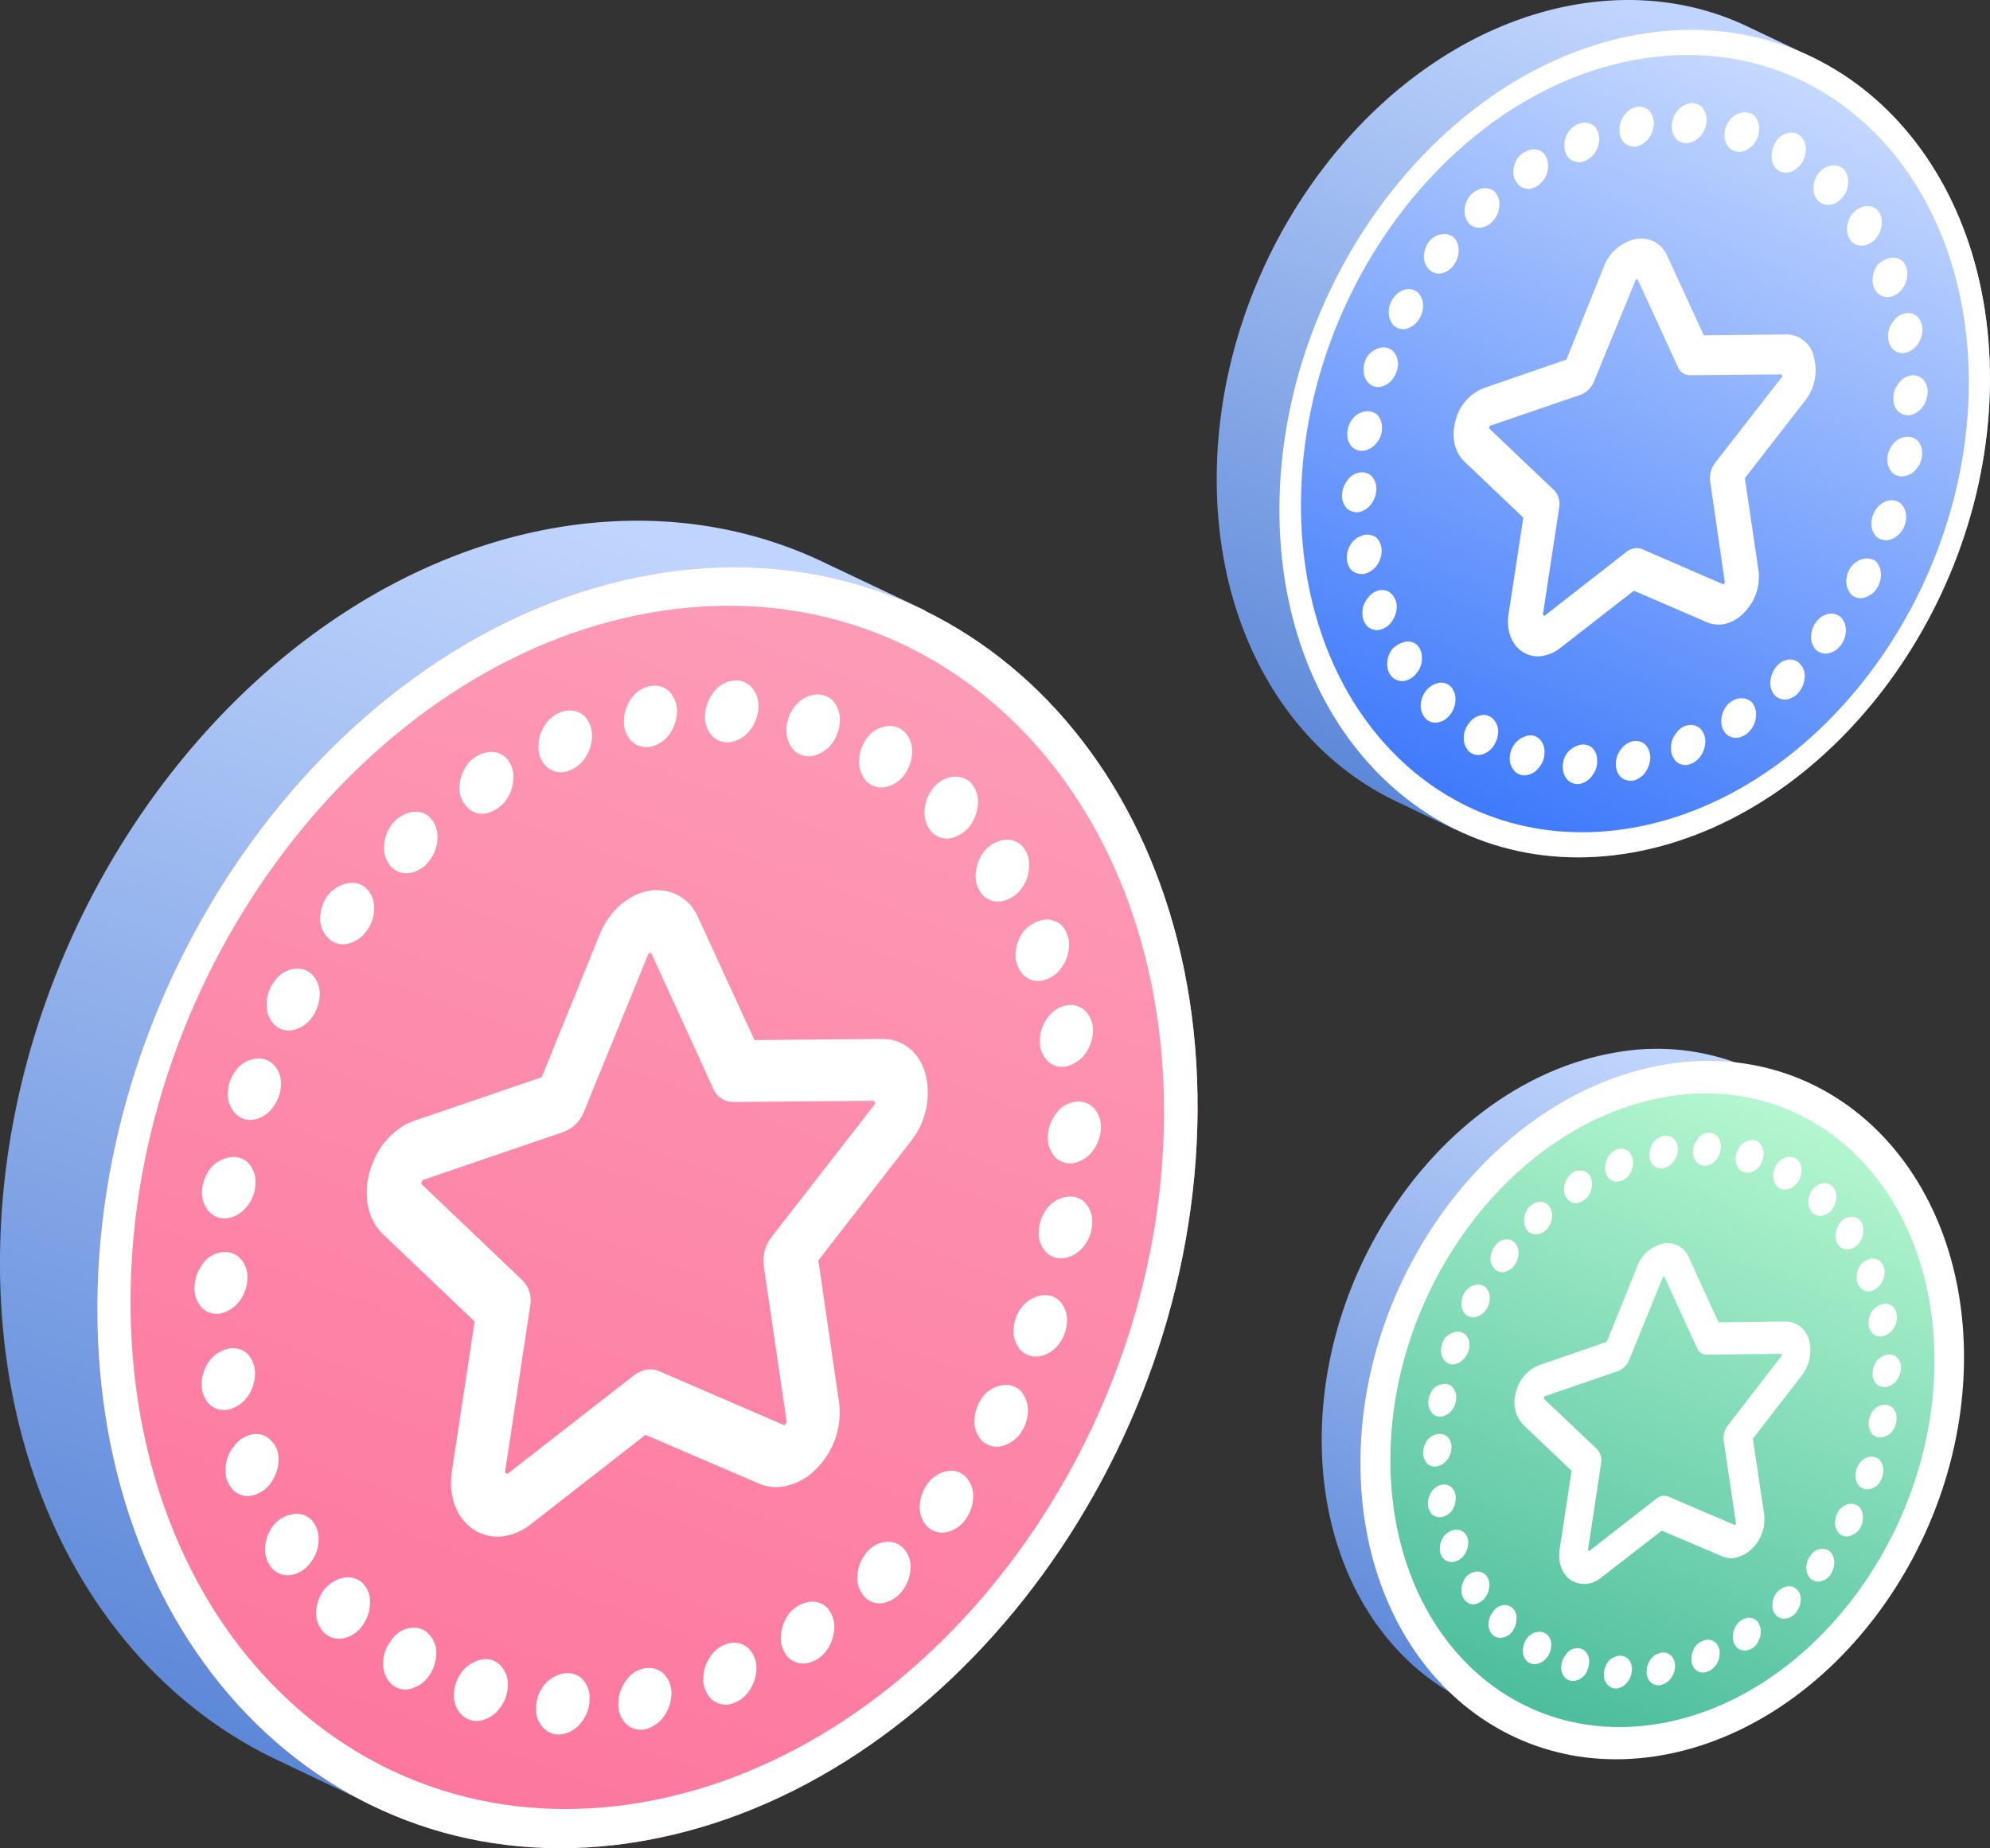 <svg xmlns="http://www.w3.org/2000/svg" xmlns:xlink="http://www.w3.org/1999/xlink" viewBox="0 0 498.51 463.06"><rect x="0" y="0" width="498.51" height="463.06" fill="#333333" stroke="none"/><defs><linearGradient id="a" x1="-314.95" y1="-323.54" x2="-445.95" y2="-689.54" gradientTransform="matrix(1, 0, 0, -1, 0, 474)" gradientUnits="userSpaceOnUse"><stop offset="0" stop-color="#c0d5fd"/><stop offset="1" stop-color="#4777d0"/></linearGradient><linearGradient id="b" x1="-400.67" y1="-640.84" x2="-292.67" y2="-342.84" gradientTransform="matrix(1, 0, 0, -1, 0, 474)" gradientUnits="userSpaceOnUse"><stop offset="0" stop-color="#fd759c"/><stop offset="1" stop-color="#fd9ab6"/></linearGradient><linearGradient id="c" x1="-77.39" y1="-187.84" x2="-162.02" y2="-424.28" xlink:href="#a"/><linearGradient id="d" x1="-154" y1="-426.73" x2="-31.01" y2="-138.74" gradientTransform="matrix(1, 0, 0, -1, 0, 474)" gradientUnits="userSpaceOnUse"><stop offset="0" stop-color="#1e63fb"/><stop offset="1" stop-color="#f0f6ff"/></linearGradient><linearGradient id="e" x1="-73.72" y1="-448.87" x2="-142.7" y2="-641.59" xlink:href="#a"/><linearGradient id="f" x1="-51.57" y1="-436.04" x2="-126.57" y2="-630.04" gradientTransform="matrix(1, 0, 0, -1, 0, 474)" gradientUnits="userSpaceOnUse"><stop offset="0" stop-color="#c1fed6"/><stop offset="1" stop-color="#3eb596"/></linearGradient></defs><title>wb-campaign-winners</title><path d="M-277.9,806.1l4.9-.8-25.1-11.9h0c-20-9.7-43.3-13.1-68-8.8-76,13.4-138.2,95.4-138.8,182.9-0.4,59.1,27.5,105.7,69.1,125.6h0l23.5,11.2-0.3-3.3a114.89,114.89,0,0,0,44.6.7c76-13.4,138.2-95.4,138.7-182.9C-229,870.2-247.9,829.9-277.9,806.1Z" transform="translate(504.9 -652.3)" style="fill:url(#a)"/><path d="M-341.8,796.3c76-13.4,137.4,46.8,136.9,134.3s-62.8,169.5-138.7,182.9S-481,1066.7-480.5,979.2-417.8,809.7-341.8,796.3Z" transform="translate(504.9 -652.3)" style="fill:url(#b)"/><path d="M-341.8,796.3c76-13.4,137.4,46.8,136.9,134.3s-62.8,169.5-138.7,182.9S-481,1066.7-480.5,979.2-417.8,809.7-341.8,796.3Zm-1.8,307.5c71.4-12.6,129.8-89.7,130.3-171.8s-57.2-138.7-128.6-126.2-129.9,89.7-130.3,171.8,57.2,138.8,128.6,126.2" transform="translate(504.9 -652.3)" style="fill:#fff"/><path d="M-284.1,912.6l-31.8.3L-330,882.2a11.12,11.12,0,0,0-12.3-6.7c-5.3.9-10.1,5.2-12.4,11l-14.5,35.7-31.9,10.9c-5.2,1.8-9.5,6.7-11.2,12.8s-0.4,12.1,3.4,15.7l22.9,21.8-5.7,37.5c-0.9,6.2,1.1,11.7,5.4,14.6a10.94,10.94,0,0,0,8.1,1.6,14.42,14.42,0,0,0,6.4-3l28.6-22.3,28.4,12.2a10.76,10.76,0,0,0,6.4.7,15.06,15.06,0,0,0,8.1-4.5,20,20,0,0,0,5.6-16.5l-5.2-35.6,23.2-29.9a19.41,19.41,0,0,0,3.6-16.9C-274.6,915.9-278.8,912.5-284.1,912.6Zm-27.5,49.6a9.72,9.72,0,0,0-2,7.1l5.8,39.4-0.6.7-31.5-13.6a5.44,5.44,0,0,0-3.1-.3,7.85,7.85,0,0,0-3.1,1.4l-31.7,24.7-0.6-.4,6.3-41.6a7.26,7.26,0,0,0-1.9-6.5l-25.4-24.2,0.3-.9,35.4-12.1a8.83,8.83,0,0,0,5.1-5.1l16.2-39.7a1.76,1.76,0,0,0,.6-0.1l15.6,34.1a5.41,5.41,0,0,0,5,3.3l35.3-.3,0.2,0.8-25.9,33.3" transform="translate(504.9 -652.3)" style="fill:#fff"/><path d="M-417.8,873.6a5.32,5.32,0,0,1,4.7,1.3,6.71,6.71,0,0,1,1.9,5.1,9.2,9.2,0,0,1-2,5.7,7.78,7.78,0,0,1-4.8,3.1,5.15,5.15,0,0,1-4.7-1.5,6.7,6.7,0,0,1-2-5,9.91,9.91,0,0,1,2-5.8A8.72,8.72,0,0,1-417.8,873.6Z" transform="translate(504.9 -652.3)" style="fill:#fff"/><path d="M-253.7,862.8a5.32,5.32,0,0,1,4.7,1.3,6.86,6.86,0,0,1,1.9,5.1,9.27,9.27,0,0,1-2,5.8,7.78,7.78,0,0,1-4.8,3.1,5.37,5.37,0,0,1-4.7-1.4,7.11,7.11,0,0,1-1.9-5.1,10.41,10.41,0,0,1,2-5.8A7.88,7.88,0,0,1-253.7,862.8Z" transform="translate(504.9 -652.3)" style="fill:#fff"/><path d="M-266.6,847a5.6,5.6,0,0,1,4.8,1.3,7.11,7.11,0,0,1,1.9,5.1,10.41,10.41,0,0,1-2,5.8,8.23,8.23,0,0,1-4.8,3.1,5.28,5.28,0,0,1-4.7-1.4,7.28,7.28,0,0,1-1.9-5.1,9.91,9.91,0,0,1,2-5.8A7.17,7.17,0,0,1-266.6,847Z" transform="translate(504.9 -652.3)" style="fill:#fff"/><path d="M-243.7,882.8a5.32,5.32,0,0,1,4.7,1.3,7.11,7.11,0,0,1,1.9,5.1,9.85,9.85,0,0,1-2,5.7,7.78,7.78,0,0,1-4.8,3.1,5.15,5.15,0,0,1-4.7-1.5,7.21,7.21,0,0,1-1.9-5,9.91,9.91,0,0,1,2-5.8A8.48,8.48,0,0,1-243.7,882.8Z" transform="translate(504.9 -652.3)" style="fill:#fff"/><path d="M-382.9,840.8a5.32,5.32,0,0,1,4.7,1.3,6.71,6.71,0,0,1,1.9,5.1,9.7,9.7,0,0,1-2,5.8,8.74,8.74,0,0,1-4.8,3.1,5.15,5.15,0,0,1-4.7-1.5,6.7,6.7,0,0,1-2-5,10.41,10.41,0,0,1,2-5.8A8.09,8.09,0,0,1-382.9,840.8Z" transform="translate(504.9 -652.3)" style="fill:#fff"/><path d="M-301.2,826.4a5.6,5.6,0,0,1,4.8,1.3,7.11,7.11,0,0,1,1.9,5.1,10.41,10.41,0,0,1-2,5.8,8.23,8.23,0,0,1-4.8,3.1,5.37,5.37,0,0,1-4.7-1.4,7.46,7.46,0,0,1-1.9-5.1,9.91,9.91,0,0,1,2-5.8A7.67,7.67,0,0,1-301.2,826.4Z" transform="translate(504.9 -652.3)" style="fill:#fff"/><path d="M-363.3,830.4a5.6,5.6,0,0,1,4.8,1.3,7.28,7.28,0,0,1,1.9,5.1,10.41,10.41,0,0,1-2,5.8,8.23,8.23,0,0,1-4.8,3.1,5.28,5.28,0,0,1-4.7-1.4,6.71,6.71,0,0,1-1.9-5.1,9.7,9.7,0,0,1,2-5.8A8,8,0,0,1-363.3,830.4Z" transform="translate(504.9 -652.3)" style="fill:#fff"/><path d="M-401.9,855.8a5.23,5.23,0,0,1,4.7,1.3,7.11,7.11,0,0,1,1.9,5.1,9.85,9.85,0,0,1-2,5.7,7.78,7.78,0,0,1-4.8,3.1,5.28,5.28,0,0,1-4.7-1.4,7,7,0,0,1-1.9-5,9.91,9.91,0,0,1,2-5.8A8.36,8.36,0,0,1-401.9,855.8Z" transform="translate(504.9 -652.3)" style="fill:#fff"/><path d="M-449.6,966.1a5.32,5.32,0,0,1,4.7,1.3,6.93,6.93,0,0,1,2,5.1,10.41,10.41,0,0,1-2,5.8,8.51,8.51,0,0,1-4.7,3.1,5.37,5.37,0,0,1-4.7-1.4,7.28,7.28,0,0,1-1.9-5.1,10.41,10.41,0,0,1,2-5.8A6.75,6.75,0,0,1-449.6,966.1Z" transform="translate(504.9 -652.3)" style="fill:#fff"/><path d="M-343.4,1070.3a5.4,5.4,0,0,1,4.7,1.3,6.93,6.93,0,0,1,2,5.1,10.41,10.41,0,0,1-2,5.8,8,8,0,0,1-4.7,3.1,5.37,5.37,0,0,1-4.7-1.4,6.86,6.86,0,0,1-1.9-5.1,9.7,9.7,0,0,1,2-5.8A6.75,6.75,0,0,1-343.4,1070.3Z" transform="translate(504.9 -652.3)" style="fill:#fff"/><path d="M-418.8,1047.6a5.4,5.4,0,0,1,4.7,1.3,6.63,6.63,0,0,1,1.9,5,9.7,9.7,0,0,1-2,5.8,7.52,7.52,0,0,1-4.8,3.1,5.37,5.37,0,0,1-4.7-1.4,6.93,6.93,0,0,1-2-5.1,9.85,9.85,0,0,1,2-5.7A8.37,8.37,0,0,1-418.8,1047.6Z" transform="translate(504.9 -652.3)" style="fill:#fff"/><path d="M-441.8,1011.7a5.1,5.1,0,0,1,4.7,1.4,6.7,6.7,0,0,1,2,5,10.41,10.41,0,0,1-2,5.8,7.57,7.57,0,0,1-4.7,3.1,5,5,0,0,1-4.7-1.4,6.86,6.86,0,0,1-1.9-5.1,9.2,9.2,0,0,1,2-5.7A7.37,7.37,0,0,1-441.8,1011.7Z" transform="translate(504.9 -652.3)" style="fill:#fff"/><path d="M-441.2,917.6a5.32,5.32,0,0,1,4.7,1.3,6.77,6.77,0,0,1,2,5.1,9.85,9.85,0,0,1-2,5.7,7.57,7.57,0,0,1-4.7,3.1,5.07,5.07,0,0,1-4.7-1.5,6.63,6.63,0,0,1-1.9-5,9.27,9.27,0,0,1,2-5.8A7.21,7.21,0,0,1-441.2,917.6Z" transform="translate(504.9 -652.3)" style="fill:#fff"/><path d="M-384.3,1068.1a5.1,5.1,0,0,1,4.7,1.4,6.63,6.63,0,0,1,1.9,5,9.48,9.48,0,0,1-2,5.8,7.94,7.94,0,0,1-4.8,3.1,5.37,5.37,0,0,1-4.7-1.4,6.77,6.77,0,0,1-2-5.1,9.85,9.85,0,0,1,2-5.7A8.56,8.56,0,0,1-384.3,1068.1Z" transform="translate(504.9 -652.3)" style="fill:#fff"/><path d="M-447.6,990.2a5.32,5.32,0,0,1,4.7,1.3,7.28,7.28,0,0,1,1.9,5.1,10.41,10.41,0,0,1-2,5.8,8.23,8.23,0,0,1-4.8,3.1,5.37,5.37,0,0,1-4.7-1.4,7.28,7.28,0,0,1-1.9-5.1,10.41,10.41,0,0,1,2-5.8A8.36,8.36,0,0,1-447.6,990.2Z" transform="translate(504.9 -652.3)" style="fill:#fff"/><path d="M-322.1,1064a5.32,5.32,0,0,1,4.7,1.3,6.93,6.93,0,0,1,2,5.1,10.41,10.41,0,0,1-2,5.8,8,8,0,0,1-4.7,3.1,5.28,5.28,0,0,1-4.7-1.4,6.86,6.86,0,0,1-1.9-5.1,9.7,9.7,0,0,1,2-5.8A7.51,7.51,0,0,1-322.1,1064Z" transform="translate(504.9 -652.3)" style="fill:#fff"/><path d="M-431.5,895.1a5.32,5.32,0,0,1,4.7,1.3,6.93,6.93,0,0,1,2,5.1,10.41,10.41,0,0,1-2,5.8,8.18,8.18,0,0,1-4.7,3.1,5.28,5.28,0,0,1-4.7-1.4,6.86,6.86,0,0,1-1.9-5.1,9.48,9.48,0,0,1,2-5.8A7.21,7.21,0,0,1-431.5,895.1Z" transform="translate(504.9 -652.3)" style="fill:#fff"/><path d="M-402.3,1060.2a5.1,5.1,0,0,1,4.7,1.4,6.7,6.7,0,0,1,2,5,10.16,10.16,0,0,1-2,5.8,8,8,0,0,1-4.7,3.1,5.28,5.28,0,0,1-4.7-1.4,6.71,6.71,0,0,1-1.9-5.1,9.2,9.2,0,0,1,2-5.7A6.89,6.89,0,0,1-402.3,1060.2Z" transform="translate(504.9 -652.3)" style="fill:#fff"/><path d="M-431.7,1031.7a5.32,5.32,0,0,1,4.7,1.3,6.71,6.71,0,0,1,1.9,5.1,9.2,9.2,0,0,1-2,5.7,7.52,7.52,0,0,1-4.8,3.1,5.15,5.15,0,0,1-4.7-1.5,7,7,0,0,1-1.9-5,10.16,10.16,0,0,1,2-5.8A7.9,7.9,0,0,1-431.7,1031.7Z" transform="translate(504.9 -652.3)" style="fill:#fff"/><path d="M-447.5,942.3a5.23,5.23,0,0,1,4.7,1.3,6.71,6.71,0,0,1,1.9,5.1,9.2,9.2,0,0,1-2,5.7,7.78,7.78,0,0,1-4.8,3.1,5.15,5.15,0,0,1-4.7-1.5,7,7,0,0,1-1.9-5,10.16,10.16,0,0,1,2-5.8A7.89,7.89,0,0,1-447.5,942.3Z" transform="translate(504.9 -652.3)" style="fill:#fff"/><path d="M-363.8,1071.6a5.32,5.32,0,0,1,4.7,1.3,6.71,6.71,0,0,1,1.9,5.1,9.2,9.2,0,0,1-2,5.7,7.52,7.52,0,0,1-4.8,3.1,5.15,5.15,0,0,1-4.7-1.5,6.63,6.63,0,0,1-1.9-5,9.27,9.27,0,0,1,2-5.8A8.39,8.39,0,0,1-363.8,1071.6Z" transform="translate(504.9 -652.3)" style="fill:#fff"/><path d="M-283.5,1038.7a5.32,5.32,0,0,1,4.7,1.3,6.7,6.7,0,0,1,2,5,9.91,9.91,0,0,1-2,5.8,8,8,0,0,1-4.7,3.1,5,5,0,0,1-4.7-1.4,6.71,6.71,0,0,1-1.9-5.1,9.2,9.2,0,0,1,2-5.7A7.11,7.11,0,0,1-283.5,1038.7Z" transform="translate(504.9 -652.3)" style="fill:#fff"/><path d="M-283.1,834.3a5.32,5.32,0,0,1,4.7,1.3,6.77,6.77,0,0,1,2,5.1,10.41,10.41,0,0,1-2,5.8,7.84,7.84,0,0,1-4.7,3,5.37,5.37,0,0,1-4.7-1.4,7.46,7.46,0,0,1-1.9-5.1,10.16,10.16,0,0,1,2-5.8A7.2,7.2,0,0,1-283.1,834.3Z" transform="translate(504.9 -652.3)" style="fill:#fff"/><path d="M-237.8,904.2a5.32,5.32,0,0,1,4.7,1.3,6.93,6.93,0,0,1,2,5.1,10.41,10.41,0,0,1-2,5.8,8.51,8.51,0,0,1-4.7,3.1,5.28,5.28,0,0,1-4.7-1.4,6.86,6.86,0,0,1-1.9-5.1,9.7,9.7,0,0,1,2-5.8A7.5,7.5,0,0,1-237.8,904.2Z" transform="translate(504.9 -652.3)" style="fill:#fff"/><path d="M-321.6,822.9a5.37,5.37,0,0,1,4.8,1.4,7,7,0,0,1,1.9,5,9.91,9.91,0,0,1-2,5.8,7.78,7.78,0,0,1-4.8,3.1,5.28,5.28,0,0,1-4.7-1.4,7.11,7.11,0,0,1-1.9-5.1,9.85,9.85,0,0,1,2-5.7A7,7,0,0,1-321.6,822.9Z" transform="translate(504.9 -652.3)" style="fill:#fff"/><path d="M-267.7,1020.9a5.1,5.1,0,0,1,4.7,1.4,7,7,0,0,1,1.9,5,10.16,10.16,0,0,1-2,5.8,7.78,7.78,0,0,1-4.8,3.1,5.28,5.28,0,0,1-4.7-1.4,7.11,7.11,0,0,1-1.9-5.1,9.85,9.85,0,0,1,2-5.7A7.88,7.88,0,0,1-267.7,1020.9Z" transform="translate(504.9 -652.3)" style="fill:#fff"/><path d="M-254,999.4a7.61,7.61,0,0,0-4.8,3,10.41,10.41,0,0,0-2,5.8,7.11,7.11,0,0,0,1.9,5.1,5.46,5.46,0,0,0,4.7,1.4,8.54,8.54,0,0,0,4.8-3.1,10.16,10.16,0,0,0,2-5.8,7.28,7.28,0,0,0-1.9-5.1A5.23,5.23,0,0,0-254,999.4Z" transform="translate(504.9 -652.3)" style="fill:#fff"/><path d="M-342,824.2a5.32,5.32,0,0,1,4.7,1.3,6.93,6.93,0,0,1,2,5.1,10.41,10.41,0,0,1-2,5.8,7.84,7.84,0,0,1-4.7,3,5.28,5.28,0,0,1-4.7-1.4,6.86,6.86,0,0,1-1.9-5.1,9.7,9.7,0,0,1,2-5.8A7.2,7.2,0,0,1-342,824.2Z" transform="translate(504.9 -652.3)" style="fill:#fff"/><path d="M-235.8,928.4a5.32,5.32,0,0,1,4.7,1.3,6.93,6.93,0,0,1,2,5.1,10.41,10.41,0,0,1-2,5.8,8.51,8.51,0,0,1-4.7,3.1,5.37,5.37,0,0,1-4.7-1.4,6.86,6.86,0,0,1-1.9-5.1,9.7,9.7,0,0,1,2-5.8A6.75,6.75,0,0,1-235.8,928.4Z" transform="translate(504.9 -652.3)" style="fill:#fff"/><path d="M-244.2,976.9a5.23,5.23,0,0,1,4.7,1.3,7,7,0,0,1,1.9,5,10.16,10.16,0,0,1-2,5.8,7.78,7.78,0,0,1-4.8,3.1,5.37,5.37,0,0,1-4.7-1.4,7.11,7.11,0,0,1-1.9-5.1,9.85,9.85,0,0,1,2-5.7A8.06,8.06,0,0,1-244.2,976.9Z" transform="translate(504.9 -652.3)" style="fill:#fff"/><path d="M-237.9,952.2a5.32,5.32,0,0,1,4.7,1.3,6.86,6.86,0,0,1,1.9,5.1,9.48,9.48,0,0,1-2,5.8,7.94,7.94,0,0,1-4.8,3.1,5.37,5.37,0,0,1-4.7-1.4,7.11,7.11,0,0,1-1.9-5.1,10.41,10.41,0,0,1,2-5.8A7.61,7.61,0,0,1-237.9,952.2Z" transform="translate(504.9 -652.3)" style="fill:#fff"/><path d="M-302.5,1053.7a5.32,5.32,0,0,1,4.7,1.3,7.28,7.28,0,0,1,1.9,5.1,10.41,10.41,0,0,1-2,5.8,7.78,7.78,0,0,1-4.8,3.1,5.37,5.37,0,0,1-4.7-1.4,7.11,7.11,0,0,1-1.9-5.1,10.41,10.41,0,0,1,2-5.8A7.88,7.88,0,0,1-302.5,1053.7Z" transform="translate(504.9 -652.3)" style="fill:#fff"/><path d="M-53.5,667.4l3.1-.5-16.2-7.7h0c-12.9-6.3-27.9-8.5-43.9-5.7-49.1,8.7-89.3,61.7-89.6,118.2-0.2,38.2,17.8,68.3,44.6,81.2h0l15.2,7.3-0.2-2.1a73.15,73.15,0,0,0,28.8.4c49.1-8.7,89.3-61.7,89.6-118.1C-21.9,708.8-34.1,682.8-53.5,667.4Z" transform="translate(504.9 -652.3)" style="fill:url(#c)"/><path d="M-94.8,661c49.1-8.7,88.7,30.3,88.4,86.8S-46.9,857.2-96,865.9s-88.8-30.3-88.4-86.7S-143.8,669.7-94.8,661Z" transform="translate(504.9 -652.3)" style="fill:url(#d)"/><path d="M-94.8,661c49.1-8.7,88.7,30.3,88.4,86.8S-46.9,857.2-96,865.9s-88.8-30.3-88.4-86.7S-143.8,669.7-94.8,661Zm-1.1,198.7c46.1-8.1,83.9-57.9,84.2-111s-36.9-89.6-83.1-81.5-83.9,57.9-84.2,111,36.9,89.6,83.1,81.5" transform="translate(504.9 -652.3)" style="fill:#fff"/><path d="M-57.5,736.1l-20.6.2-9.1-19.8a7.1,7.1,0,0,0-8-4.3,11.1,11.1,0,0,0-8,7.1l-9.3,23.1-20.6,7.1a11.7,11.7,0,0,0-7.2,8.3c-1.1,3.9-.2,7.8,2.2,10.1l14.8,14.1-3.7,24.2c-0.6,4,.7,7.6,3.5,9.4a6.88,6.88,0,0,0,5.2,1,9.83,9.83,0,0,0,4.2-1.9l18.5-14.4,18.3,7.9a7.2,7.2,0,0,0,4.1.5,9.44,9.44,0,0,0,5.2-2.9,12.66,12.66,0,0,0,3.6-10.7l-3.4-23,15-19.3a12.2,12.2,0,0,0,2.3-10.9A7,7,0,0,0-57.5,736.1Zm-17.7,32.1a6.39,6.39,0,0,0-1.3,4.6l3.7,25.5-0.4.4-20.3-8.8a3.38,3.38,0,0,0-2-.2,4,4,0,0,0-2,.9l-20.5,16-0.4-.3,4.1-26.9a5,5,0,0,0-1.2-4.2l-16.4-15.6,0.2-.6,22.8-7.8a5.93,5.93,0,0,0,3.3-3.3l10.5-25.6a0.76,0.76,0,0,0,.4-0.1l10.1,22a3.2,3.2,0,0,0,3.2,2.1l22.8-.2,0.2,0.5-16.8,21.6" transform="translate(504.9 -652.3)" style="fill:#fff"/><path d="M-143.8,711a3.79,3.79,0,0,1,3.1.8,4.62,4.62,0,0,1,1.2,3.3,6.16,6.16,0,0,1-1.3,3.7,4.84,4.84,0,0,1-3.1,2,3.39,3.39,0,0,1-3-1,4.45,4.45,0,0,1-1.3-3.2,6.7,6.7,0,0,1,1.3-3.8A5,5,0,0,1-143.8,711Z" transform="translate(504.9 -652.3)" style="fill:#fff"/><path d="M-37.8,704a3.88,3.88,0,0,1,3.1.8,4.62,4.62,0,0,1,1.2,3.3,6.16,6.16,0,0,1-1.3,3.7,4.84,4.84,0,0,1-3.1,2,3.61,3.61,0,0,1-3.1-.9,4.62,4.62,0,0,1-1.2-3.3,6.16,6.16,0,0,1,1.3-3.7A5.41,5.41,0,0,1-37.8,704Z" transform="translate(504.9 -652.3)" style="fill:#fff"/><path d="M-46.2,693.8a3.79,3.79,0,0,1,3.1.8,4.62,4.62,0,0,1,1.2,3.3,6.16,6.16,0,0,1-1.3,3.7,5.58,5.58,0,0,1-3.1,2,4,4,0,0,1-3.1-.9,4.62,4.62,0,0,1-1.2-3.3,6.16,6.16,0,0,1,1.3-3.7A5.2,5.2,0,0,1-46.2,693.8Z" transform="translate(504.9 -652.3)" style="fill:#fff"/><path d="M-31.4,716.9a3.88,3.88,0,0,1,3.1.8,4.62,4.62,0,0,1,1.2,3.3,6.16,6.16,0,0,1-1.3,3.7,5.1,5.1,0,0,1-3.1,2,3.68,3.68,0,0,1-3.1-1,4.62,4.62,0,0,1-1.2-3.3,6.7,6.7,0,0,1,1.3-3.8A6.81,6.81,0,0,1-31.4,716.9Z" transform="translate(504.9 -652.3)" style="fill:#fff"/><path d="M-121.3,689.8a3.57,3.57,0,0,1,3,.8,4.62,4.62,0,0,1,1.2,3.3,5.58,5.58,0,0,1-1.3,3.7,5.27,5.27,0,0,1-3.1,2,3.39,3.39,0,0,1-3-1,4.45,4.45,0,0,1-1.3-3.2,6.7,6.7,0,0,1,1.3-3.8A6.08,6.08,0,0,1-121.3,689.8Z" transform="translate(504.9 -652.3)" style="fill:#fff"/><path d="M-68.5,680.5a3.79,3.79,0,0,1,3.1.8,4.62,4.62,0,0,1,1.2,3.3,6.16,6.16,0,0,1-1.3,3.7,5.58,5.58,0,0,1-3.1,2,4,4,0,0,1-3.1-.9,4.62,4.62,0,0,1-1.2-3.3,6.16,6.16,0,0,1,1.3-3.7A5.2,5.2,0,0,1-68.5,680.5Z" transform="translate(504.9 -652.3)" style="fill:#fff"/><path d="M-108.6,683.1a3.79,3.79,0,0,1,3.1.8,4.62,4.62,0,0,1,1.2,3.3,6.16,6.16,0,0,1-1.3,3.7,5.58,5.58,0,0,1-3.1,2,3.84,3.84,0,0,1-3.1-.9,4.62,4.62,0,0,1-1.2-3.3,5.58,5.58,0,0,1,1.3-3.7A5.11,5.11,0,0,1-108.6,683.1Z" transform="translate(504.9 -652.3)" style="fill:#fff"/><path d="M-133.6,699.5a3.79,3.79,0,0,1,3.1.8,4.62,4.62,0,0,1,1.2,3.3,6.16,6.16,0,0,1-1.3,3.7,5.1,5.1,0,0,1-3.1,2,3.52,3.52,0,0,1-3.1-.9,4.62,4.62,0,0,1-1.2-3.3,6.16,6.16,0,0,1,1.3-3.7A5.74,5.74,0,0,1-133.6,699.5Z" transform="translate(504.9 -652.3)" style="fill:#fff"/><path d="M-164.4,770.7a3.57,3.57,0,0,1,3,.8,4.69,4.69,0,0,1,1.3,3.3,6.7,6.7,0,0,1-1.3,3.8,5.36,5.36,0,0,1-3,2,4,4,0,0,1-3.1-.9,4.62,4.62,0,0,1-1.2-3.3,6.16,6.16,0,0,1,1.3-3.7A4.64,4.64,0,0,1-164.4,770.7Z" transform="translate(504.9 -652.3)" style="fill:#fff"/><path d="M-95.8,838a3.57,3.57,0,0,1,3,.8,4.69,4.69,0,0,1,1.3,3.3,6.7,6.7,0,0,1-1.3,3.8,5.36,5.36,0,0,1-3,2,4,4,0,0,1-3.1-.9,4.62,4.62,0,0,1-1.2-3.3,5.58,5.58,0,0,1,1.3-3.7A4.89,4.89,0,0,1-95.8,838Z" transform="translate(504.9 -652.3)" style="fill:#fff"/><path d="M-144.5,823.4a3.33,3.33,0,0,1,3,.9,4.62,4.62,0,0,1,1.2,3.3,6.16,6.16,0,0,1-1.3,3.7,4.84,4.84,0,0,1-3.1,2,3.33,3.33,0,0,1-3-.9,4.69,4.69,0,0,1-1.3-3.3,6.16,6.16,0,0,1,1.3-3.7A5.4,5.4,0,0,1-144.5,823.4Z" transform="translate(504.9 -652.3)" style="fill:#fff"/><path d="M-159.3,800.2a3.33,3.33,0,0,1,3,.9,4.63,4.63,0,0,1,1.3,3.2,6.7,6.7,0,0,1-1.3,3.8,4.89,4.89,0,0,1-3,2,3.44,3.44,0,0,1-3.1-.9,4.62,4.62,0,0,1-1.2-3.3,5.58,5.58,0,0,1,1.3-3.7A4.64,4.64,0,0,1-159.3,800.2Z" transform="translate(504.9 -652.3)" style="fill:#fff"/><path d="M-159,739.4a3.57,3.57,0,0,1,3,.8,4.69,4.69,0,0,1,1.3,3.3,6.16,6.16,0,0,1-1.3,3.7,4.89,4.89,0,0,1-3,2,3.24,3.24,0,0,1-3.1-1,4.46,4.46,0,0,1-1.2-3.3,6,6,0,0,1,1.3-3.8A6,6,0,0,1-159,739.4Z" transform="translate(504.9 -652.3)" style="fill:#fff"/><path d="M-122.2,836.6a3.33,3.33,0,0,1,3,.9,4.46,4.46,0,0,1,1.2,3.3,5.58,5.58,0,0,1-1.3,3.7,4.84,4.84,0,0,1-3.1,2,3.33,3.33,0,0,1-3-.9,4.69,4.69,0,0,1-1.3-3.3,6.16,6.16,0,0,1,1.3-3.7A5.94,5.94,0,0,1-122.2,836.6Z" transform="translate(504.9 -652.3)" style="fill:#fff"/><path d="M-163.1,786.3a3.88,3.88,0,0,1,3.1.8,4.62,4.62,0,0,1,1.2,3.3,6.16,6.16,0,0,1-1.3,3.7,5.58,5.58,0,0,1-3.1,2,4,4,0,0,1-3.1-.9,4.62,4.62,0,0,1-1.2-3.3,6.16,6.16,0,0,1,1.3-3.7A5.74,5.74,0,0,1-163.1,786.3Z" transform="translate(504.9 -652.3)" style="fill:#fff"/><path d="M-82,834a3.57,3.57,0,0,1,3,.8,4.69,4.69,0,0,1,1.3,3.3,6.7,6.7,0,0,1-1.3,3.8,5.36,5.36,0,0,1-3,2,3.44,3.44,0,0,1-3.1-.9,4.62,4.62,0,0,1-1.2-3.3A5.58,5.58,0,0,1-85,836,4.41,4.41,0,0,1-82,834Z" transform="translate(504.9 -652.3)" style="fill:#fff"/><path d="M-152.7,724.8a3.57,3.57,0,0,1,3,.8,4.69,4.69,0,0,1,1.3,3.3,6.7,6.7,0,0,1-1.3,3.8,5.36,5.36,0,0,1-3,2,3.44,3.44,0,0,1-3.1-.9,4.62,4.62,0,0,1-1.2-3.3,5.58,5.58,0,0,1,1.3-3.7A4.89,4.89,0,0,1-152.7,724.8Z" transform="translate(504.9 -652.3)" style="fill:#fff"/><path d="M-133.9,831.5a3.33,3.33,0,0,1,3,.9,4.45,4.45,0,0,1,1.3,3.2,6.7,6.7,0,0,1-1.3,3.8,5.36,5.36,0,0,1-3,2,3.44,3.44,0,0,1-3.1-.9,4.62,4.62,0,0,1-1.2-3.3,5.58,5.58,0,0,1,1.3-3.7A4.89,4.89,0,0,1-133.9,831.5Z" transform="translate(504.9 -652.3)" style="fill:#fff"/><path d="M-152.9,813.1a3.57,3.57,0,0,1,3,.8,4.62,4.62,0,0,1,1.2,3.3,5.58,5.58,0,0,1-1.3,3.7,4.84,4.84,0,0,1-3.1,2,3.68,3.68,0,0,1-3.1-1,4.62,4.62,0,0,1-1.2-3.3,6.16,6.16,0,0,1,1.3-3.7A6.92,6.92,0,0,1-152.9,813.1Z" transform="translate(504.9 -652.3)" style="fill:#fff"/><path d="M-163,755.4a3.79,3.79,0,0,1,3.1.8,4.62,4.62,0,0,1,1.2,3.3,5.58,5.58,0,0,1-1.3,3.7,5.1,5.1,0,0,1-3.1,2,3.61,3.61,0,0,1-3.1-.9,4.62,4.62,0,0,1-1.2-3.3,6.16,6.16,0,0,1,1.3-3.7A4.69,4.69,0,0,1-163,755.4Z" transform="translate(504.9 -652.3)" style="fill:#fff"/><path d="M-109,838.9a3.57,3.57,0,0,1,3,.8,4.46,4.46,0,0,1,1.2,3.3,5.58,5.58,0,0,1-1.3,3.7,4.84,4.84,0,0,1-3.1,2,3.39,3.39,0,0,1-3-1,4.62,4.62,0,0,1-1.2-3.3,5.58,5.58,0,0,1,1.3-3.7A6.19,6.19,0,0,1-109,838.9Z" transform="translate(504.9 -652.3)" style="fill:#fff"/><path d="M-57.1,817.6a3.33,3.33,0,0,1,3,.9,4.45,4.45,0,0,1,1.3,3.2,6.7,6.7,0,0,1-1.3,3.8,4.89,4.89,0,0,1-3,2,3.44,3.44,0,0,1-3.1-.9,4.46,4.46,0,0,1-1.2-3.3,6.16,6.16,0,0,1,1.3-3.7A4.64,4.64,0,0,1-57.1,817.6Z" transform="translate(504.9 -652.3)" style="fill:#fff"/><path d="M-56.8,685.6a3.57,3.57,0,0,1,3,.8,4.69,4.69,0,0,1,1.3,3.3,6.7,6.7,0,0,1-1.3,3.8,5.36,5.36,0,0,1-3,2,3.61,3.61,0,0,1-3.1-.9,4.62,4.62,0,0,1-1.2-3.3,6.7,6.7,0,0,1,1.3-3.8A4.28,4.28,0,0,1-56.8,685.6Z" transform="translate(504.9 -652.3)" style="fill:#fff"/><path d="M-27.6,730.8a3.57,3.57,0,0,1,3,.8,4.69,4.69,0,0,1,1.3,3.3,6.7,6.7,0,0,1-1.3,3.8,5.36,5.36,0,0,1-3,2,3.44,3.44,0,0,1-3.1-.9,4.62,4.62,0,0,1-1.2-3.3,5.58,5.58,0,0,1,1.3-3.7A4.51,4.51,0,0,1-27.6,730.8Z" transform="translate(504.9 -652.3)" style="fill:#fff"/><path d="M-81.7,678.2a3.52,3.52,0,0,1,3.1.9,4.62,4.62,0,0,1,1.2,3.3,6.16,6.16,0,0,1-1.3,3.7,5.1,5.1,0,0,1-3.1,2,3.52,3.52,0,0,1-3.1-.9,4.62,4.62,0,0,1-1.2-3.3,6.16,6.16,0,0,1,1.3-3.7A5.1,5.1,0,0,1-81.7,678.2Z" transform="translate(504.9 -652.3)" style="fill:#fff"/><path d="M-46.8,806.1a3.61,3.61,0,0,1,3.1.9,4.62,4.62,0,0,1,1.2,3.3,6.16,6.16,0,0,1-1.3,3.7,5.1,5.1,0,0,1-3.1,2,3.61,3.61,0,0,1-3.1-.9,4.62,4.62,0,0,1-1.2-3.3,6.16,6.16,0,0,1,1.3-3.7A4.84,4.84,0,0,1-46.8,806.1Z" transform="translate(504.9 -652.3)" style="fill:#fff"/><path d="M-38,792.3a5.41,5.41,0,0,0-3.1,1.9,6.65,6.65,0,0,0-1.3,3.7,5.1,5.1,0,0,0,1.2,3.3,3.44,3.44,0,0,0,3.1.9,5.39,5.39,0,0,0,3.1-2,6.46,6.46,0,0,0,1.3-3.8,5.1,5.1,0,0,0-1.2-3.3A3.74,3.74,0,0,0-38,792.3Z" transform="translate(504.9 -652.3)" style="fill:#fff"/><path d="M-94.9,679.1a3.57,3.57,0,0,1,3,.8,4.69,4.69,0,0,1,1.3,3.3,6.7,6.7,0,0,1-1.3,3.8,5.36,5.36,0,0,1-3,2,3.84,3.84,0,0,1-3.1-.9,4.62,4.62,0,0,1-1.2-3.3,5.58,5.58,0,0,1,1.3-3.7A4.51,4.51,0,0,1-94.9,679.1Z" transform="translate(504.9 -652.3)" style="fill:#fff"/><path d="M-26.3,746.4a3.57,3.57,0,0,1,3,.8,4.69,4.69,0,0,1,1.3,3.3,6.7,6.7,0,0,1-1.3,3.8,5.36,5.36,0,0,1-3,2,4,4,0,0,1-3.1-.9,4.62,4.62,0,0,1-1.2-3.3,5.58,5.58,0,0,1,1.3-3.7A4.51,4.51,0,0,1-26.3,746.4Z" transform="translate(504.9 -652.3)" style="fill:#fff"/><path d="M-31.7,777.7a3.52,3.52,0,0,1,3.1.9,4.62,4.62,0,0,1,1.2,3.3,6.16,6.16,0,0,1-1.3,3.7,5.1,5.1,0,0,1-3.1,2,3.61,3.61,0,0,1-3.1-.9,4.62,4.62,0,0,1-1.2-3.3,6.16,6.16,0,0,1,1.3-3.7A5.1,5.1,0,0,1-31.7,777.7Z" transform="translate(504.9 -652.3)" style="fill:#fff"/><path d="M-27.7,761.8a3.88,3.88,0,0,1,3.1.8,4.62,4.62,0,0,1,1.2,3.3,5.58,5.58,0,0,1-1.3,3.7,4.84,4.84,0,0,1-3.1,2,3.61,3.61,0,0,1-3.1-.9,4.62,4.62,0,0,1-1.2-3.3,6.16,6.16,0,0,1,1.3-3.7A4.76,4.76,0,0,1-27.7,761.8Z" transform="translate(504.9 -652.3)" style="fill:#fff"/><path d="M-69.3,827.3a3.88,3.88,0,0,1,3.1.8,4.62,4.62,0,0,1,1.2,3.3,6.16,6.16,0,0,1-1.3,3.7,5.1,5.1,0,0,1-3.1,2,3.61,3.61,0,0,1-3.1-.9,4.62,4.62,0,0,1-1.2-3.3,6.16,6.16,0,0,1,1.3-3.7A5.11,5.11,0,0,1-69.3,827.3Z" transform="translate(504.9 -652.3)" style="fill:#fff"/><path d="M-54.3,927.4l2.6-.4-13.2-6.3h0a58.09,58.09,0,0,0-35.8-4.6c-40,7.1-72.8,50.3-73.1,96.3-0.2,31.1,14.5,55.7,36.4,66.2h0l12.4,5.9-0.2-1.7a61.64,61.64,0,0,0,23.5.4c40-7.1,72.8-50.3,73.1-96.3C-28.6,961.1-38.5,939.9-54.3,927.4Z" transform="translate(504.9 -652.3)" style="fill:url(#e)"/><path d="M-88,922.1c40-7.1,72.3,24.7,72.1,70.7s-33,89.2-73.1,96.3-72.3-24.7-72.1-70.7S-128,929.2-88,922.1Z" transform="translate(504.9 -652.3)" style="stroke:#fff;stroke-miterlimit:10;stroke-width:6px;fill:url(#f)"/><path d="M-88,922.1c40-7.1,72.3,24.7,72.1,70.7s-33,89.2-73.1,96.3-72.3-24.7-72.1-70.7S-128,929.2-88,922.1Zm-0.9,162c37.6-6.6,68.4-47.2,68.6-90.5S-50.4,920.5-88,927.2s-68.4,47.2-68.6,90.5,30.1,73,67.7,66.4" transform="translate(504.9 -652.3)" style="fill:#fff"/><path d="M-57.6,983.4l-16.8.2-7.4-16.2a5.75,5.75,0,0,0-6.5-3.5,9,9,0,0,0-6.5,5.8l-7.6,18.8-16.8,5.8a9.56,9.56,0,0,0-5.9,6.7,8.29,8.29,0,0,0,1.8,8.3l12.1,11.5-3,19.7c-0.5,3.2.6,6.2,2.8,7.7a6.5,6.5,0,0,0,4.3.9,7.08,7.08,0,0,0,3.4-1.6l15.1-11.7,15,6.4a5.66,5.66,0,0,0,3.4.4,8.49,8.49,0,0,0,4.3-2.4,10.18,10.18,0,0,0,2.9-8.7l-2.8-18.7L-53.6,997a10.38,10.38,0,0,0,1.9-8.9A6.14,6.14,0,0,0-57.6,983.4Zm-14.5,26.1a5.25,5.25,0,0,0-1,3.8l3.1,20.8-0.3.3-16.6-7.1a3,3,0,0,0-1.6-.2,3.46,3.46,0,0,0-1.6.8l-16.7,13-0.3-.2,3.3-21.9a4,4,0,0,0-1-3.4l-13.4-12.7,0.1-.5,18.6-6.4a5.08,5.08,0,0,0,2.7-2.7l8.5-20.9a0.49,0.49,0,0,0,.3-0.1l8.2,17.9a2.66,2.66,0,0,0,2.6,1.7l18.6-.2,0.1,0.4-13.6,17.6" transform="translate(504.9 -652.3)" style="fill:#fff"/><path d="M-128,962.9a2.61,2.61,0,0,1,2.5.7,3.62,3.62,0,0,1,1,2.7,5.14,5.14,0,0,1-1,3A4.52,4.52,0,0,1-128,971a2.67,2.67,0,0,1-2.5-.8,3.39,3.39,0,0,1-1-2.6,5.1,5.1,0,0,1,1.1-3.1A3.48,3.48,0,0,1-128,962.9Z" transform="translate(504.9 -652.3)" style="fill:#fff"/><path d="M-41.6,957.2a2.88,2.88,0,0,1,2.5.7,3.62,3.62,0,0,1,1,2.7,5.71,5.71,0,0,1-1,3.1,4.33,4.33,0,0,1-2.5,1.6,2.88,2.88,0,0,1-2.5-.7,3.87,3.87,0,0,1-1-2.7,5.71,5.71,0,0,1,1-3.1A4.33,4.33,0,0,1-41.6,957.2Z" transform="translate(504.9 -652.3)" style="fill:#fff"/><path d="M-48.4,948.8a2.61,2.61,0,0,1,2.5.7,3.87,3.87,0,0,1,1,2.7,5.71,5.71,0,0,1-1,3.1,4.33,4.33,0,0,1-2.5,1.6,3.22,3.22,0,0,1-2.5-.7,4.06,4.06,0,0,1-1-2.7,5.71,5.71,0,0,1,1-3.1A4.33,4.33,0,0,1-48.4,948.8Z" transform="translate(504.9 -652.3)" style="fill:#fff"/><path d="M-36.3,967.7a2.88,2.88,0,0,1,2.5.7,3.87,3.87,0,0,1,1,2.7,5.39,5.39,0,0,1-1,3,4.52,4.52,0,0,1-2.5,1.7,2.67,2.67,0,0,1-2.5-.8,3.87,3.87,0,0,1-1-2.7,5.71,5.71,0,0,1,1-3.1A4.7,4.7,0,0,1-36.3,967.7Z" transform="translate(504.9 -652.3)" style="fill:#fff"/><path d="M-109.6,945.6a2.88,2.88,0,0,1,2.5.7,3.47,3.47,0,0,1,1,2.7,5.71,5.71,0,0,1-1,3.1,4.9,4.9,0,0,1-2.5,1.6,2.67,2.67,0,0,1-2.5-.8,3.39,3.39,0,0,1-1-2.6,5.1,5.1,0,0,1,1.1-3.1A3.39,3.39,0,0,1-109.6,945.6Z" transform="translate(504.9 -652.3)" style="fill:#fff"/><path d="M-66.6,938a2.61,2.61,0,0,1,2.5.7,4.06,4.06,0,0,1,1,2.7,5.71,5.71,0,0,1-1,3.1,4.33,4.33,0,0,1-2.5,1.6,2.88,2.88,0,0,1-2.5-.7,4.06,4.06,0,0,1-1-2.7,5.71,5.71,0,0,1,1-3.1A4.33,4.33,0,0,1-66.6,938Z" transform="translate(504.9 -652.3)" style="fill:#fff"/><path d="M-99.3,940.2a2.61,2.61,0,0,1,2.5.7,4.06,4.06,0,0,1,1,2.7,5.71,5.71,0,0,1-1,3.1,4.33,4.33,0,0,1-2.5,1.6,2.88,2.88,0,0,1-2.5-.7,3.62,3.62,0,0,1-1-2.7,5.71,5.71,0,0,1,1-3.1A3.89,3.89,0,0,1-99.3,940.2Z" transform="translate(504.9 -652.3)" style="fill:#fff"/><path d="M-119.6,953.5a2.61,2.61,0,0,1,2.5.7,3.87,3.87,0,0,1,1,2.7,5.14,5.14,0,0,1-1,3,3.89,3.89,0,0,1-2.5,1.6,2.8,2.8,0,0,1-2.5-.7,3.87,3.87,0,0,1-1-2.7,5.71,5.71,0,0,1,1-3.1A4.36,4.36,0,0,1-119.6,953.5Z" transform="translate(504.9 -652.3)" style="fill:#fff"/><path d="M-144.8,1011.6a2.88,2.88,0,0,1,2.5.7,3.47,3.47,0,0,1,1,2.7,5.1,5.1,0,0,1-1.1,3.1,4.53,4.53,0,0,1-2.5,1.6,2.88,2.88,0,0,1-2.5-.7,4.06,4.06,0,0,1-1-2.7,5.71,5.71,0,0,1,1-3.1A4.35,4.35,0,0,1-144.8,1011.6Z" transform="translate(504.9 -652.3)" style="fill:#fff"/><path d="M-88.8,1066.4a2.88,2.88,0,0,1,2.5.7,3.62,3.62,0,0,1,1,2.7,5.1,5.1,0,0,1-1.1,3.1,4.53,4.53,0,0,1-2.5,1.6,2.88,2.88,0,0,1-2.5-.7,3.62,3.62,0,0,1-1-2.7,5.71,5.71,0,0,1,1-3.1A4.55,4.55,0,0,1-88.8,1066.4Z" transform="translate(504.9 -652.3)" style="fill:#fff"/><path d="M-128.5,1054.5a2.88,2.88,0,0,1,2.5.7,3.47,3.47,0,0,1,1,2.7,5.71,5.71,0,0,1-1,3.1,4,4,0,0,1-2.5,1.6,2.88,2.88,0,0,1-2.5-.7,3.62,3.62,0,0,1-1-2.7,4.62,4.62,0,0,1,1.1-3A3.42,3.42,0,0,1-128.5,1054.5Z" transform="translate(504.9 -652.3)" style="fill:#fff"/><path d="M-140.6,1035.6a2.88,2.88,0,0,1,2.5.7,3.39,3.39,0,0,1,1,2.6,5.1,5.1,0,0,1-1.1,3.1,4,4,0,0,1-2.5,1.6,2.8,2.8,0,0,1-2.5-.7,3.47,3.47,0,0,1-1-2.7,5.14,5.14,0,0,1,1-3A4.89,4.89,0,0,1-140.6,1035.6Z" transform="translate(504.9 -652.3)" style="fill:#fff"/><path d="M-140.3,986a2.88,2.88,0,0,1,2.5.7,3.62,3.62,0,0,1,1,2.7,4.82,4.82,0,0,1-1.1,3,4.21,4.21,0,0,1-2.5,1.7,2.6,2.6,0,0,1-2.5-.8,3.47,3.47,0,0,1-1-2.7,5.71,5.71,0,0,1,1-3.1A5.36,5.36,0,0,1-140.3,986Z" transform="translate(504.9 -652.3)" style="fill:#fff"/><path d="M-110.3,1065.3a2.88,2.88,0,0,1,2.5.7,3.47,3.47,0,0,1,1,2.7,5.71,5.71,0,0,1-1,3.1,4,4,0,0,1-2.5,1.6,2.88,2.88,0,0,1-2.5-.7,3.62,3.62,0,0,1-1-2.7,4.62,4.62,0,0,1,1.1-3A3.24,3.24,0,0,1-110.3,1065.3Z" transform="translate(504.9 -652.3)" style="fill:#fff"/><path d="M-143.7,1024.3a2.88,2.88,0,0,1,2.5.7,4.06,4.06,0,0,1,1,2.7,5.71,5.71,0,0,1-1,3.1,4.33,4.33,0,0,1-2.5,1.6,3.22,3.22,0,0,1-2.5-.7,4.06,4.06,0,0,1-1-2.7,5.71,5.71,0,0,1,1-3.1A4.33,4.33,0,0,1-143.7,1024.3Z" transform="translate(504.9 -652.3)" style="fill:#fff"/><path d="M-77.6,1063.2a2.88,2.88,0,0,1,2.5.7,3.62,3.62,0,0,1,1,2.7,5.1,5.1,0,0,1-1.1,3.1,4.53,4.53,0,0,1-2.5,1.6,2.8,2.8,0,0,1-2.5-.7,3.62,3.62,0,0,1-1-2.7,5.71,5.71,0,0,1,1-3.1A4.35,4.35,0,0,1-77.6,1063.2Z" transform="translate(504.9 -652.3)" style="fill:#fff"/><path d="M-135.2,974.2a2.88,2.88,0,0,1,2.5.7,3.47,3.47,0,0,1,1,2.7,5.1,5.1,0,0,1-1.1,3.1,4.53,4.53,0,0,1-2.5,1.6,2.8,2.8,0,0,1-2.5-.7,3.62,3.62,0,0,1-1-2.7,5.71,5.71,0,0,1,1-3.1A4.34,4.34,0,0,1-135.2,974.2Z" transform="translate(504.9 -652.3)" style="fill:#fff"/><path d="M-119.8,1061.2a2.88,2.88,0,0,1,2.5.7,3.39,3.39,0,0,1,1,2.6,5.1,5.1,0,0,1-1.1,3.1,4.53,4.53,0,0,1-2.5,1.6,2.8,2.8,0,0,1-2.5-.7,3.47,3.47,0,0,1-1-2.7,5.14,5.14,0,0,1,1-3A3.86,3.86,0,0,1-119.8,1061.2Z" transform="translate(504.9 -652.3)" style="fill:#fff"/><path d="M-135.3,1046.1a2.88,2.88,0,0,1,2.5.7,3.62,3.62,0,0,1,1,2.7,5.14,5.14,0,0,1-1,3,4.52,4.52,0,0,1-2.5,1.7,2.67,2.67,0,0,1-2.5-.8,3.87,3.87,0,0,1-1-2.7,5.71,5.71,0,0,1,1-3.1A4.07,4.07,0,0,1-135.3,1046.1Z" transform="translate(504.9 -652.3)" style="fill:#fff"/><path d="M-143.6,999.1a2.61,2.61,0,0,1,2.5.7,3.62,3.62,0,0,1,1,2.7,5.14,5.14,0,0,1-1,3,4.52,4.52,0,0,1-2.5,1.7,2.67,2.67,0,0,1-2.5-.8,3.87,3.87,0,0,1-1-2.7,5.71,5.71,0,0,1,1-3.1A3.67,3.67,0,0,1-143.6,999.1Z" transform="translate(504.9 -652.3)" style="fill:#fff"/><path d="M-99.6,1067.2a2.88,2.88,0,0,1,2.5.7,3.47,3.47,0,0,1,1,2.7,5.14,5.14,0,0,1-1,3,4.21,4.21,0,0,1-2.5,1.7,2.67,2.67,0,0,1-2.5-.8,3.47,3.47,0,0,1-1-2.7,5.71,5.71,0,0,1,1-3.1A4.15,4.15,0,0,1-99.6,1067.2Z" transform="translate(504.9 -652.3)" style="fill:#fff"/><path d="M-57.3,1049.8a2.88,2.88,0,0,1,2.5.7,3.39,3.39,0,0,1,1,2.6,5.1,5.1,0,0,1-1.1,3.1,4,4,0,0,1-2.5,1.6,2.8,2.8,0,0,1-2.5-.7,3.47,3.47,0,0,1-1-2.7,5.14,5.14,0,0,1,1-3A4.89,4.89,0,0,1-57.3,1049.8Z" transform="translate(504.9 -652.3)" style="fill:#fff"/><path d="M-57.1,942.2a2.88,2.88,0,0,1,2.5.7,3.47,3.47,0,0,1,1,2.7,5.1,5.1,0,0,1-1.1,3.1,4.53,4.53,0,0,1-2.5,1.6,2.88,2.88,0,0,1-2.5-.7,4.06,4.06,0,0,1-1-2.7,5.71,5.71,0,0,1,1-3.1A4.34,4.34,0,0,1-57.1,942.2Z" transform="translate(504.9 -652.3)" style="fill:#fff"/><path d="M-33.2,979a2.88,2.88,0,0,1,2.5.7,3.62,3.62,0,0,1,1,2.7,5.1,5.1,0,0,1-1.1,3.1,4.53,4.53,0,0,1-2.5,1.6,2.72,2.72,0,0,1-2.5-.7,3.62,3.62,0,0,1-1-2.7,5.71,5.71,0,0,1,1-3.1A4.89,4.89,0,0,1-33.2,979Z" transform="translate(504.9 -652.3)" style="fill:#fff"/><path d="M-77.3,936.2a2.88,2.88,0,0,1,2.5.7,3.87,3.87,0,0,1,1,2.7,5.71,5.71,0,0,1-1,3.1,3.89,3.89,0,0,1-2.5,1.6,2.88,2.88,0,0,1-2.5-.7,4.06,4.06,0,0,1-1-2.7,5.14,5.14,0,0,1,1-3A3.32,3.32,0,0,1-77.3,936.2Z" transform="translate(504.9 -652.3)" style="fill:#fff"/><path d="M-48.9,1040.4a2.88,2.88,0,0,1,2.5.7,3.87,3.87,0,0,1,1,2.7,5.71,5.71,0,0,1-1,3.1,3.89,3.89,0,0,1-2.5,1.6,2.88,2.88,0,0,1-2.5-.7,3.87,3.87,0,0,1-1-2.7,5.14,5.14,0,0,1,1-3A3.82,3.82,0,0,1-48.9,1040.4Z" transform="translate(504.9 -652.3)" style="fill:#fff"/><path d="M-41.7,1029.1a4.33,4.33,0,0,0-2.5,1.6,5.71,5.71,0,0,0-1,3.1,4.06,4.06,0,0,0,1,2.7,2.88,2.88,0,0,0,2.5.7,4.9,4.9,0,0,0,2.5-1.6,5.71,5.71,0,0,0,1-3.1,4.06,4.06,0,0,0-1-2.7A3.22,3.22,0,0,0-41.7,1029.1Z" transform="translate(504.9 -652.3)" style="fill:#fff"/><path d="M-88.1,936.9a2.88,2.88,0,0,1,2.5.7,3.62,3.62,0,0,1,1,2.7,5.1,5.1,0,0,1-1.1,3.1,4.53,4.53,0,0,1-2.5,1.6,2.88,2.88,0,0,1-2.5-.7,3.62,3.62,0,0,1-1-2.7,5.71,5.71,0,0,1,1-3.1A4.34,4.34,0,0,1-88.1,936.9Z" transform="translate(504.9 -652.3)" style="fill:#fff"/><path d="M-32.2,991.7a2.88,2.88,0,0,1,2.5.7,3.47,3.47,0,0,1,1,2.7,5.1,5.1,0,0,1-1.1,3.1,4.53,4.53,0,0,1-2.5,1.6,2.88,2.88,0,0,1-2.5-.7,3.62,3.62,0,0,1-1-2.7,5.71,5.71,0,0,1,1-3.1A4.89,4.89,0,0,1-32.2,991.7Z" transform="translate(504.9 -652.3)" style="fill:#fff"/><path d="M-36.6,1017.3a2.88,2.88,0,0,1,2.5.7,3.87,3.87,0,0,1,1,2.7,5.71,5.71,0,0,1-1,3.1,3.89,3.89,0,0,1-2.5,1.6,2.88,2.88,0,0,1-2.5-.7,4.06,4.06,0,0,1-1-2.7,5.14,5.14,0,0,1,1-3A3.69,3.69,0,0,1-36.6,1017.3Z" transform="translate(504.9 -652.3)" style="fill:#fff"/><path d="M-33.3,1004.3a2.88,2.88,0,0,1,2.5.7,3.47,3.47,0,0,1,1,2.7,5.71,5.71,0,0,1-1,3.1,4.33,4.33,0,0,1-2.5,1.6,2.88,2.88,0,0,1-2.5-.7,4.06,4.06,0,0,1-1-2.7,5.71,5.71,0,0,1,1-3.1A3.89,3.89,0,0,1-33.3,1004.3Z" transform="translate(504.9 -652.3)" style="fill:#fff"/><path d="M-67.3,1057.7a2.88,2.88,0,0,1,2.5.7,4.06,4.06,0,0,1,1,2.7,5.71,5.71,0,0,1-1,3.1,3.89,3.89,0,0,1-2.5,1.6,2.88,2.88,0,0,1-2.5-.7,3.87,3.87,0,0,1-1-2.7,5.71,5.71,0,0,1,1-3.1A4.33,4.33,0,0,1-67.3,1057.7Z" transform="translate(504.9 -652.3)" style="fill:#fff"/></svg>